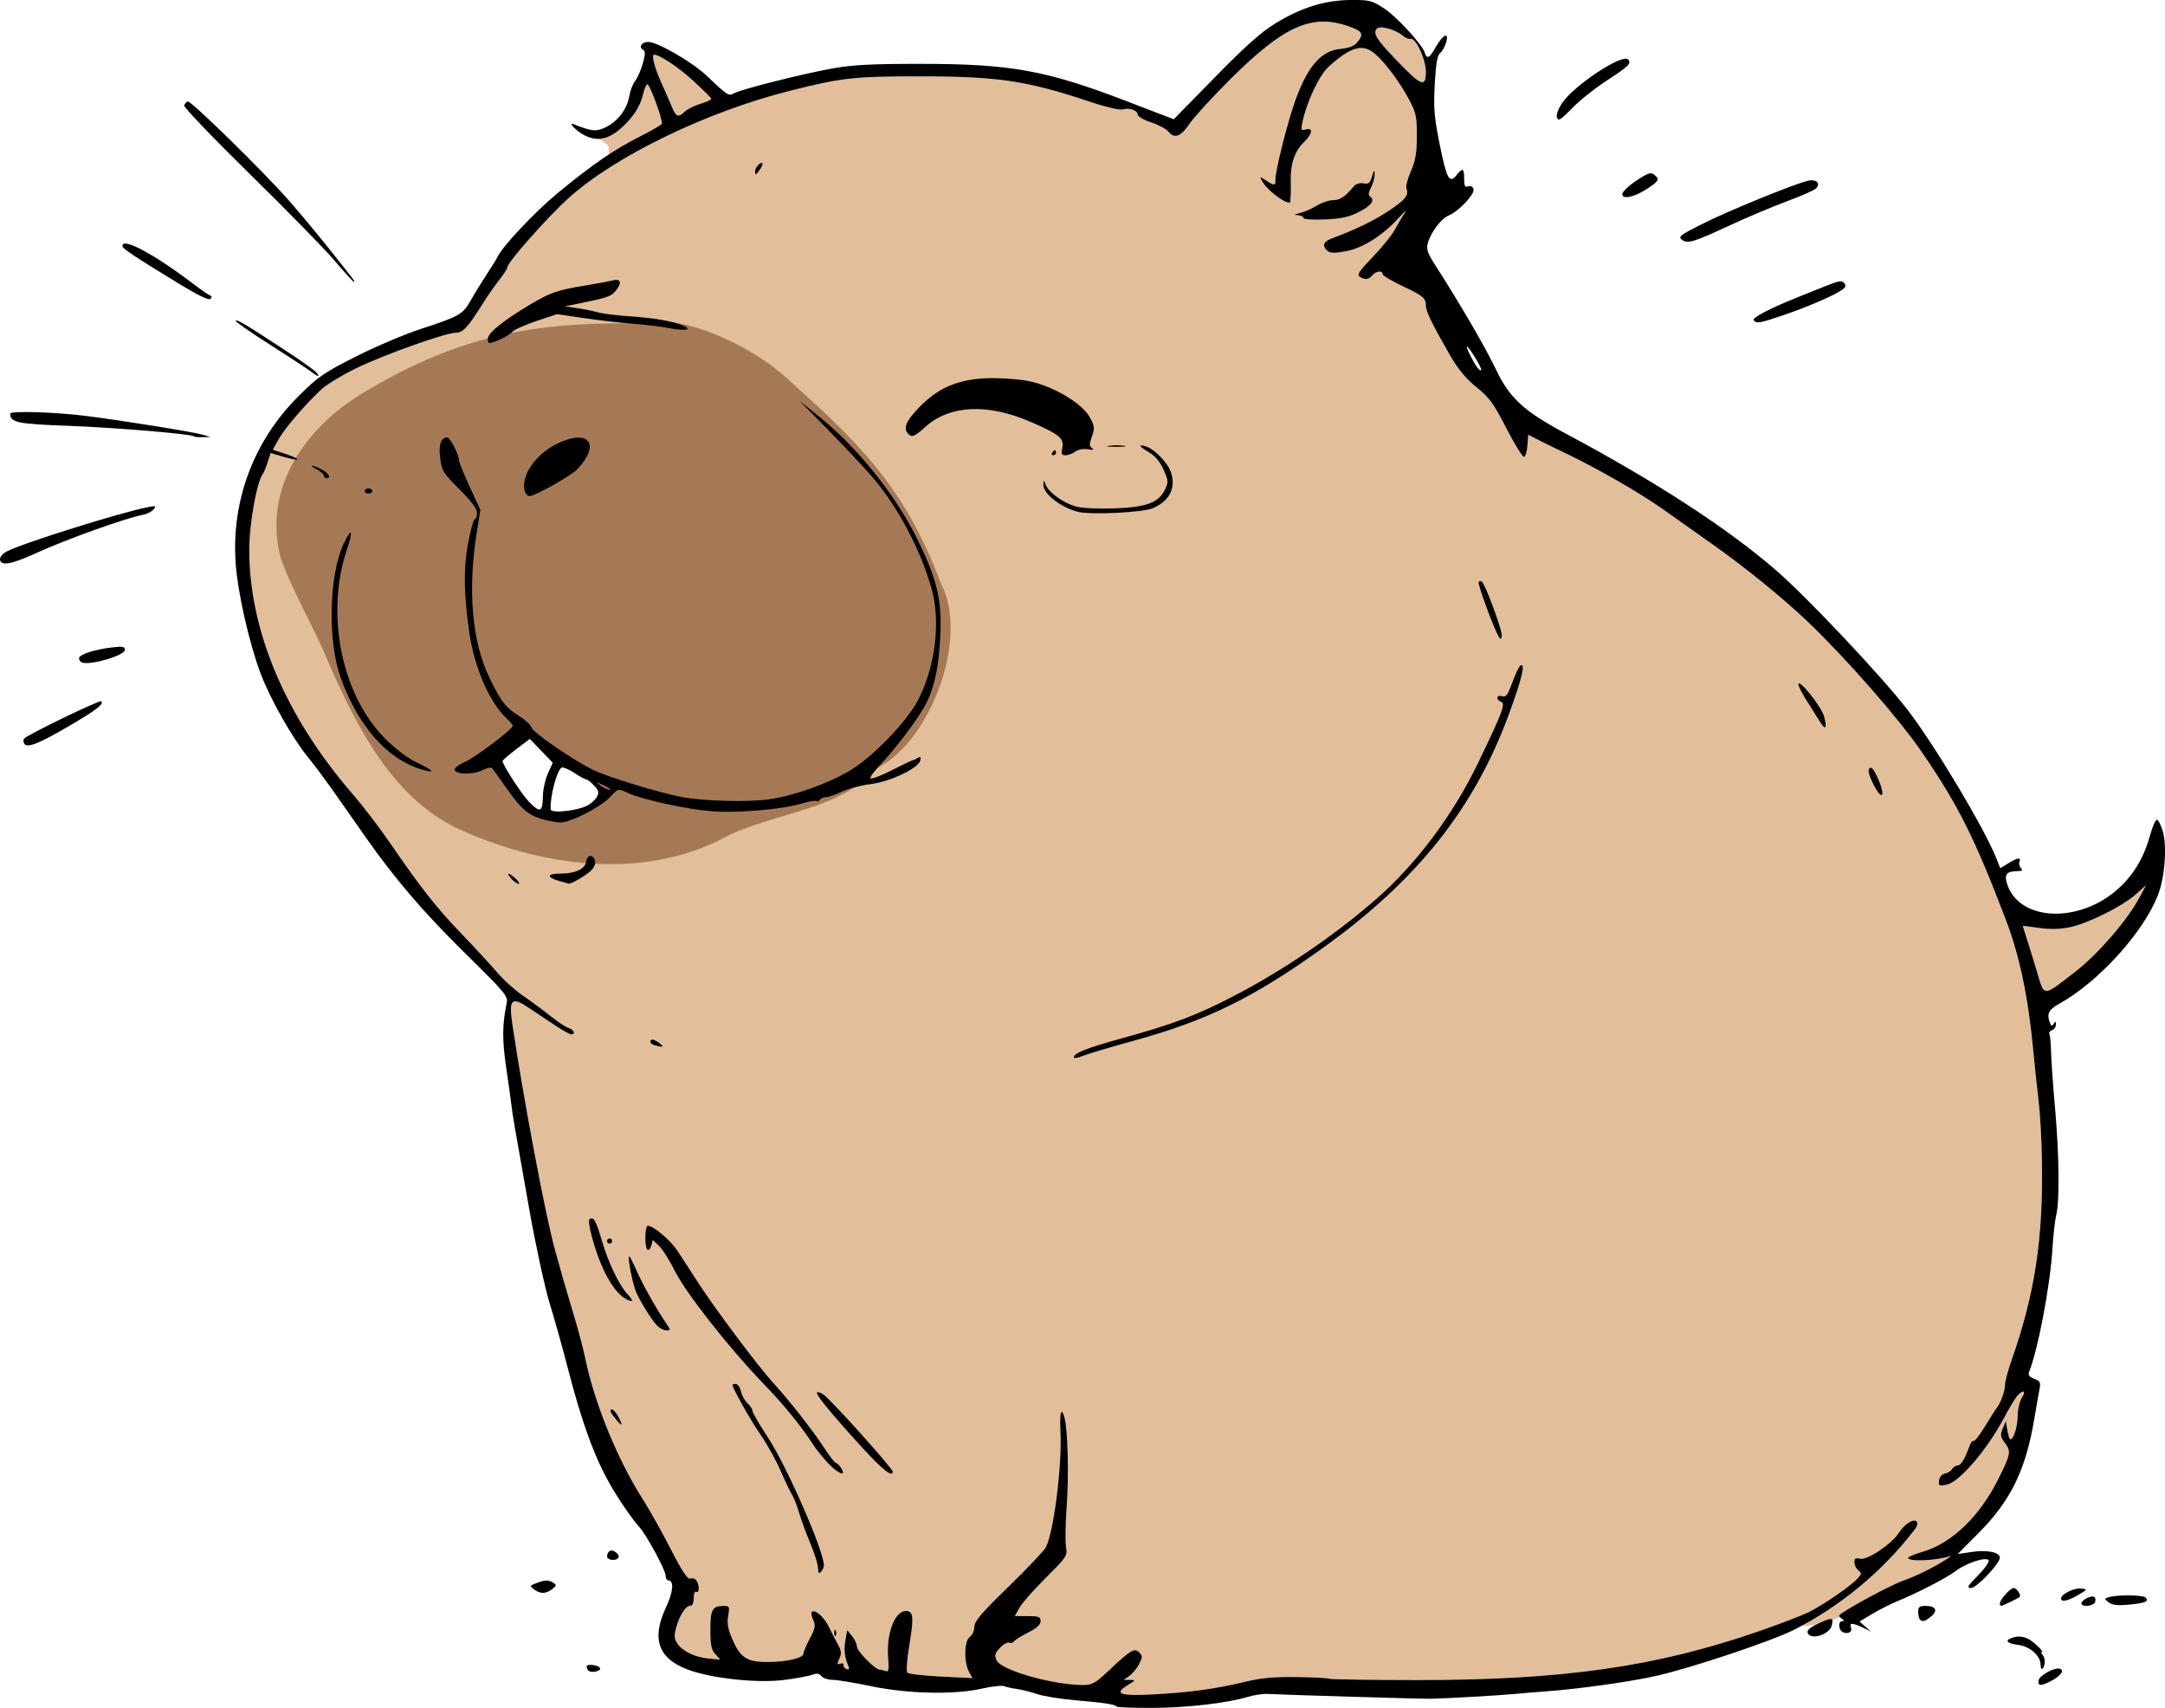 <?xml version="1.0" encoding="UTF-8" standalone="no"?>
<!-- Created with Inkscape (http://www.inkscape.org/) -->

<svg
   width="224.561mm"
   height="177.121mm"
   viewBox="0 0 224.561 177.121"
   version="1.1"
   id="svg5"
   xml:space="preserve"
   inkscape:version="1.2.2 (b0a84865, 2022-12-01)"
   sodipodi:docname="capybara2c4E6g8.svg"
   xmlns:inkscape="http://www.inkscape.org/namespaces/inkscape"
   xmlns:sodipodi="http://sodipodi.sourceforge.net/DTD/sodipodi-0.dtd"
   xmlns="http://www.w3.org/2000/svg"
   xmlns:svg="http://www.w3.org/2000/svg"
   xmlns:rdf="http://www.w3.org/1999/02/22-rdf-syntax-ns#"
   xmlns:cc="http://creativecommons.org/ns#"
   xmlns:dc="http://purl.org/dc/elements/1.1/"><title
     id="title76551">capybara</title><sodipodi:namedview
     id="namedview7"
     pagecolor="#ffffff"
     bordercolor="#000000"
     borderopacity="0.25"
     inkscape:showpageshadow="2"
     inkscape:pageopacity="0.0"
     inkscape:pagecheckerboard="0"
     inkscape:deskcolor="#d1d1d1"
     inkscape:document-units="mm"
     showgrid="false"
     inkscape:zoom="0.47664011"
     inkscape:cx="191.96874"
     inkscape:cy="379.74144"
     inkscape:window-width="1728"
     inkscape:window-height="1006"
     inkscape:window-x="0"
     inkscape:window-y="38"
     inkscape:window-maximized="1"
     inkscape:current-layer="layer1" /><defs
     id="defs2"><filter
       inkscape:collect="always"
       style="color-interpolation-filters:sRGB"
       id="filter3534"
       x="-0.077"
       y="-0.096"
       width="1.155"
       height="1.192"><feGaussianBlur
         inkscape:collect="always"
         stdDeviation="2.252"
         id="feGaussianBlur3536" /></filter></defs><g
     inkscape:label="Layer 1"
     inkscape:groupmode="layer"
     id="layer1"
     transform="translate(-29.094,-31.429)"><path
       id="path2828"
       style="fill:#e2be9b;fill-opacity:1;stroke-width:0.265"
       d="m 166.188,33.678 c -2.665,0.078 -5.339,1.844 -9.451,5.939 -1.899,1.892 -3.809,3.974 -4.243,4.628 -0.895,1.349 -1.594,1.62 -2.204,0.855 -0.23,-0.289 -1.044,-0.728 -1.808,-0.975 -0.769,-0.249 -1.389,-0.609 -1.389,-0.807 0,-0.446 -0.889,-0.747 -1.567,-0.532 -0.283,0.09 -1.725,-0.245 -3.253,-0.757 -6.673,-2.232 -9.628,-2.677 -17.802,-2.677 -6.808,0 -8.069,0.141 -13.494,1.509 -8.633,2.177 -18.162,6.805 -22.941,11.142 -2.178,1.977 -6.295,6.623 -6.295,7.104 0,0.152 -0.387,0.762 -0.86,1.356 -0.473,0.594 -1.277,1.748 -1.786,2.566 -1.452,2.331 -1.995,2.913 -2.718,2.913 -1.065,0 -7.516,2.3 -10.379,3.701 -1.455,0.712 -3.065,1.689 -3.577,2.17 -1.713,1.612 -3.825,4.077 -4.431,5.171 l -0.599,1.083 1.344,0.446 c 1.724,0.572 1.526,0.821 -0.237,0.297 l -1.334,-0.396 -0.314,0.974 c -0.172,0.536 -0.404,1.093 -0.514,1.238 -0.609,0.803 -1.389,5.191 -1.386,7.805 0.007,8.423 3.768,17.306 10.732,25.352 1.048,1.21 2.738,3.416 3.757,4.9 3.308,4.822 4.92,6.875 7.511,9.567 1.401,1.455 3.081,3.275 3.735,4.043 0.654,0.769 1.842,1.84 2.64,2.381 0.798,0.541 2.069,1.479 2.825,2.085 0.756,0.605 1.621,1.179 1.923,1.274 0.565,0.179 0.763,0.668 0.271,0.668 -0.153,0 -0.946,-0.446 -1.763,-0.992 -0.817,-0.546 -1.972,-1.317 -2.567,-1.715 -1.882,-1.258 -2.164,-0.982 -1.761,1.721 1.175,7.874 3.45,19.903 4.414,23.343 0.367,1.31 0.784,2.798 0.927,3.307 0.142,0.509 0.613,2.093 1.046,3.519 0.433,1.426 0.966,3.45 1.183,4.498 0.972,4.676 3.371,10.51 6.025,14.651 0.637,0.993 1.903,3.256 2.814,5.028 1.228,2.389 1.758,3.183 2.052,3.071 0.218,-0.084 0.501,0.014 0.63,0.217 0.32,0.506 0.303,1.365 -0.023,1.163 -0.154,-0.095 -0.265,0.174 -0.265,0.646 0,0.513 -0.134,0.809 -0.366,0.809 -0.477,0 -1.096,0.961 -1.454,2.256 -0.228,0.825 -0.206,1.15 0.109,1.631 0.537,0.819 1.828,1.444 3.262,1.578 l 1.195,0.112 -0.513,-0.567 c -0.411,-0.454 -0.513,-0.958 -0.513,-2.533 0,-2.104 0.206,-2.464 1.412,-2.472 0.573,-0.004 0.605,0.072 0.444,1.028 -0.13,0.769 -0.025,1.378 0.411,2.391 0.84,1.952 1.52,2.399 3.656,2.397 2.008,-0.002 3.735,-0.405 3.735,-0.873 0,-0.176 0.298,-0.879 0.661,-1.563 0.562,-1.056 0.615,-1.344 0.353,-1.917 -0.731,-1.605 0.828,-0.915 1.628,0.72 0.302,0.617 0.736,1.462 0.966,1.878 0.333,0.604 0.356,0.892 0.115,1.421 -0.255,0.561 -0.24,0.64 0.1,0.509 0.221,-0.085 0.374,-0.025 0.34,0.133 -0.035,0.158 0.104,0.349 0.31,0.424 0.277,0.101 0.32,0.007 0.165,-0.364 -0.388,-0.929 -0.466,-1.679 -0.279,-2.677 l 0.187,-0.995 0.505,0.624 c 0.278,0.343 0.505,0.834 0.505,1.092 0,0.467 1.898,2.383 2.36,2.383 0.133,0 0.411,0.065 0.618,0.144 0.304,0.117 0.352,-0.133 0.254,-1.319 -0.212,-2.551 0.675,-4.91 1.845,-4.91 0.778,0 0.843,0.621 0.365,3.489 -0.267,1.601 -0.349,2.767 -0.205,2.911 0.132,0.132 1.701,0.312 3.486,0.4 l 3.246,0.16 -0.345,-0.636 c -0.552,-1.019 -0.513,-3.213 0.065,-3.627 0.265,-0.19 0.482,-0.666 0.482,-1.058 -7.9e-4,-0.567 0.721,-1.415 3.536,-4.152 1.945,-1.892 3.694,-3.737 3.886,-4.101 0.813,-1.542 1.694,-8.533 1.508,-11.972 -0.107,-1.985 0.099,-2.676 0.433,-1.455 0.338,1.233 0.456,6.005 0.226,9.148 -0.131,1.793 -0.165,3.698 -0.074,4.233 0.158,0.941 0.091,1.045 -2.097,3.222 -1.243,1.237 -2.475,2.636 -2.737,3.109 l -0.476,0.86 h 1.338 c 1.158,0 1.338,0.07 1.338,0.525 0,0.363 -0.402,0.729 -1.304,1.186 -0.717,0.363 -1.376,0.777 -1.463,0.919 -0.088,0.142 -0.31,0.2 -0.495,0.13 -0.184,-0.071 -0.617,0.171 -0.961,0.538 -0.523,0.557 -0.58,0.769 -0.344,1.287 0.468,1.026 5.811,2.552 8.957,2.557 0.95,0.002 1.272,-0.177 2.646,-1.469 2.323,-2.186 2.693,-2.408 3.191,-1.91 0.363,0.363 0.362,0.488 -0.015,1.215 -0.231,0.446 -0.684,0.997 -1.009,1.224 l -0.59,0.413 0.654,0.001 c 0.624,0.001 0.613,0.026 -0.219,0.533 -1.487,0.906 -0.848,1.148 2.566,0.972 3.743,-0.193 6.582,-0.579 9.552,-1.3 1.709,-0.415 3.004,-0.535 5.392,-0.502 1.729,0.024 3.238,0.102 3.353,0.173 0.116,0.071 4.178,0.134 9.028,0.139 15.192,0.015 24.853,-1.359 35.54,-5.054 2.183,-0.755 4.564,-1.673 5.292,-2.039 1.5,-0.756 4.287,-2.688 4.977,-3.45 0.41,-0.453 0.417,-0.544 0.057,-0.843 -0.222,-0.184 -0.404,-0.561 -0.404,-0.837 0,-0.387 0.137,-0.469 0.595,-0.358 0.745,0.18 3.268,-1.513 4.035,-2.708 0.598,-0.931 1.605,-1.53 1.865,-1.108 0.09,0.146 0.01,0.469 -0.179,0.717 -3.122,4.102 -7.277,7.621 -11.828,10.064 1.411,0.058 2.729,-0.371 4.009,-0.902 -0.076,-0.084 -0.12,-0.161 -0.078,-0.201 0.616,-0.585 5.464,-3.192 6.724,-3.616 0.882,-0.297 2.436,-1.023 3.455,-1.615 1.019,-0.592 1.614,-0.994 1.323,-0.896 -1.434,0.487 -4.367,0.607 -4.366,0.178 1.8e-4,-0.099 0.699,-0.385 1.552,-0.636 2.99,-0.879 5.896,-3.683 7.815,-7.543 1.285,-2.586 1.333,-2.846 0.69,-3.716 -0.487,-0.658 -0.516,-0.851 -0.232,-1.531 l 0.324,-0.778 0.098,0.661 c 0.054,0.364 0.161,0.84 0.237,1.058 0.25,0.717 0.874,-0.83 0.884,-2.192 0.005,-0.705 0.199,-1.555 0.437,-1.918 0.488,-0.744 0.123,-0.888 -0.48,-0.189 -0.22,0.255 -0.83,1.271 -1.357,2.259 -1.779,3.341 -4.646,6.684 -5.955,6.944 -0.812,0.161 -0.875,0.126 -0.794,-0.443 0.052,-0.368 0.303,-0.658 0.618,-0.717 0.291,-0.054 0.624,-0.264 0.741,-0.466 0.116,-0.202 0.364,-0.367 0.551,-0.367 0.35,0 0.741,-0.626 1.224,-1.955 0.153,-0.42 0.353,-0.689 0.445,-0.597 0.092,0.092 0.618,-0.576 1.168,-1.485 0.551,-0.908 1.098,-1.771 1.216,-1.916 0.418,-0.515 0.873,-1.753 0.873,-2.378 0,-0.348 0.285,-1.444 0.634,-2.434 2.487,-7.065 3.352,-12.778 3.197,-21.117 -0.038,-2.037 -0.193,-4.716 -0.345,-5.953 -0.152,-1.237 -0.411,-3.678 -0.576,-5.424 -0.5,-5.301 -1.409,-9.622 -2.782,-13.229 -3.273,-8.598 -4.972,-11.988 -8.81,-17.579 -2.328,-3.39 -7.806,-9.646 -11.718,-13.381 -2.704,-2.581 -6.614,-5.753 -10.159,-8.242 -1.455,-1.022 -3.629,-2.561 -4.831,-3.42 -2.394,-1.713 -6.871,-4.284 -10.382,-5.962 -1.237,-0.591 -2.569,-1.245 -2.961,-1.453 l -0.712,-0.377 -0.082,1.109 c -0.045,0.61 -0.202,1.149 -0.348,1.197 -0.146,0.048 -0.97,-1.279 -1.829,-2.95 -1.344,-2.612 -1.779,-3.21 -3.105,-4.274 -1.081,-0.867 -1.891,-1.838 -2.707,-3.247 -1.833,-3.164 -2.543,-4.61 -2.547,-5.184 -0.006,-0.828 -0.252,-1.036 -2.443,-2.069 -1.128,-0.532 -2.051,-1.088 -2.051,-1.236 0,-0.406 -0.684,-0.323 -1.058,0.128 -0.377,0.454 -0.758,0.495 -1.315,0.143 -0.311,-0.197 -0.044,-0.603 1.35,-2.046 0.956,-0.99 1.994,-2.277 2.307,-2.859 0.313,-0.582 0.771,-1.356 1.019,-1.72 0.247,-0.364 -0.035,-0.126 -0.627,0.529 -1.65,1.823 -3.726,3.132 -5.484,3.457 -1.139,0.211 -1.615,0.202 -1.899,-0.033 -0.583,-0.484 -0.45,-0.963 0.35,-1.265 2.605,-0.98 4.39,-1.84 5.925,-2.854 1.804,-1.191 2.177,-1.651 1.907,-2.353 -0.085,-0.221 0.121,-1.025 0.457,-1.786 0.477,-1.08 0.614,-1.877 0.624,-3.633 0.011,-1.976 -0.08,-2.424 -0.746,-3.693 -0.982,-1.87 -2.538,-3.968 -3.616,-4.875 -1.266,-1.065 -2.483,-0.725 -4.761,1.333 -1.002,0.905 -2.289,3.626 -2.755,5.825 -0.16,0.755 -0.123,0.825 0.368,0.697 0.813,-0.213 0.686,0.479 -0.253,1.378 -0.915,0.877 -1.373,2.293 -1.313,4.06 0.023,0.675 0.017,1.346 -0.013,1.492 -0.03,0.146 -0.041,0.354 -0.024,0.463 0.123,0.779 -2.346,-0.933 -2.942,-2.041 -0.271,-0.504 -0.259,-0.506 0.412,-0.066 0.892,0.584 0.974,0.573 0.975,-0.142 5.3e-4,-0.906 1.247,-5.854 2.029,-8.058 1.28,-3.605 2.7,-5.249 4.7,-5.439 0.942,-0.09 1.442,-0.293 1.795,-0.729 0.677,-0.836 0.506,-1.116 -1.001,-1.637 -0.94,-0.325 -1.827,-0.487 -2.716,-0.46 z m 6.198,0.597 c -0.212,-0.004 -0.379,0.034 -0.467,0.121 -0.455,0.455 -0.068,1.091 1.942,3.193 2.652,2.774 3.129,2.968 3.129,1.276 0,-1.28 -1.049,-3.53 -1.588,-3.404 -0.181,0.042 -0.524,-0.092 -0.76,-0.298 -0.57,-0.498 -1.619,-0.877 -2.256,-0.888 z m -75.454,2.829 c -0.29,0 0.083,1.415 0.775,2.937 0.357,0.786 0.834,1.875 1.059,2.421 0.463,1.12 0.651,1.191 1.38,0.521 0.282,-0.259 1.026,-0.623 1.654,-0.809 0.628,-0.186 1.104,-0.425 1.058,-0.53 -0.046,-0.106 -0.874,-0.923 -1.841,-1.817 -1.512,-1.398 -3.5,-2.722 -4.085,-2.722 z m -0.68,3.07 c -0.004,-2.5e-4 -0.008,1.41e-4 -0.012,10e-4 -0.118,0.025 -0.314,0.489 -0.468,1.131 -0.212,0.884 -0.679,1.742 -1.385,2.544 -1.209,1.373 -2.273,2.001 -3.35,1.966 0.078,0.045 0.159,0.083 0.245,0.103 0.227,0.078 0.434,0.213 0.599,0.386 0.153,0.087 0.271,0.182 0.31,0.284 0.033,0.085 0.03,0.175 0.012,0.264 0.04,0.133 0.057,0.274 0.048,0.418 -0.002,0.064 -0.008,0.128 -0.019,0.19 1.099,-0.721 2.148,-1.328 3.247,-1.881 1.153,-0.58 2.167,-1.169 2.254,-1.309 0.151,-0.245 -1.049,-3.626 -1.448,-4.08 -0.01,-0.011 -0.021,-0.017 -0.033,-0.018 z m 155.447,83.052 -1.067,0.956 c -1.387,1.243 -4.951,3.019 -6.851,3.413 -1.029,0.214 -2.025,0.235 -3.187,0.068 -0.93,-0.134 -1.69,-0.225 -1.69,-0.204 0,0.021 0.173,0.566 0.384,1.21 0.211,0.644 0.694,2.213 1.074,3.487 0.811,2.716 0.554,2.716 4.04,0.007 2.311,-1.796 5.307,-5.256 6.565,-7.582 z" /><path
       style="mix-blend-mode:normal;fill:#a67956;fill-opacity:1;fill-rule:evenodd;stroke-width:1;stroke-linecap:square;filter:url(#filter3534);stop-color:#000000"
       d="m 94.156,64.963 c -10.102,-0.061 -17.619,1.476 -26.676,6.783 -6.616,3.706 -11.195,10.197 -9.27,17.564 1.399,3.853 3.588,7.378 5.107,11.194 3.022,6.754 6.8,14.176 14.009,17.194 8.533,3.706 18.928,5.029 27.366,0.352 5.126,-2.416 11.486,-2.623 15.519,-7.031 5.533,-2.944 9.406,-13.558 6.483,-19.064 -3.457,-9.211 -7.742,-13.996 -15.433,-20.777 -3.885,-3.872 -11.941,-7.681 -17.106,-6.215 z"
       id="path2978"
       sodipodi:nodetypes="cccccccccc" /><path
       id="path2504"
       style="fill:#ffffff;fill-opacity:1;stroke-width:0.265"
       d="m 84.047,108.051 -1.418,1.071 c -0.78,0.589 -1.418,1.146 -1.417,1.238 0.002,0.381 1.96,3.406 2.721,4.201 1.152,1.206 1.459,1.111 1.471,-0.451 0.006,-0.721 0.24,-1.822 0.52,-2.447 l 0.511,-1.136 -1.194,-1.237 z m 3.382,2.964 c -0.042,-0.001 -0.075,0.004 -0.098,0.018 -0.501,0.309 -1.226,3.112 -1.123,4.34 0.037,0.439 2.702,0.168 3.792,-0.386 0.396,-0.201 0.853,-0.615 1.015,-0.918 0.244,-0.455 0.191,-0.662 -0.303,-1.188 -0.329,-0.35 -0.699,-0.637 -0.822,-0.637 -0.123,0 -0.691,-0.309 -1.261,-0.686 -0.428,-0.283 -0.863,-0.487 -1.114,-0.534 v 5.2e-4 c -0.031,-0.006 -0.06,-0.01 -0.085,-0.01 z" /><path
       style="fill:#000000;stroke-width:0.265"
       d="m 144.923,208.413 c -0.236,-0.236 -1.277,-0.395 -4.233,-0.647 -1.557,-0.132 -3.374,-0.425 -4.038,-0.651 -0.664,-0.225 -1.593,-0.46 -2.064,-0.521 -0.471,-0.061 -1.06,-0.192 -1.308,-0.291 -0.248,-0.099 -1.284,0.01 -2.301,0.242 -2.895,0.658 -7.682,0.558 -11.529,-0.243 -1.743,-0.363 -3.544,-0.659 -4.003,-0.659 -0.458,0 -0.976,-0.172 -1.151,-0.383 -0.233,-0.281 -0.488,-0.318 -0.96,-0.138 -0.353,0.134 -1.684,0.376 -2.956,0.537 -2.76,0.349 -7.494,-0.165 -9.936,-1.078 -3.079,-1.152 -3.8,-3.189 -2.278,-6.44 0.771,-1.648 0.865,-2.817 0.226,-2.817 -0.136,0 -0.248,-0.208 -0.25,-0.463 -0.005,-0.595 -1.972,-4.229 -2.757,-5.093 -0.712,-0.784 -2.153,-2.884 -2.995,-4.366 -1.671,-2.939 -2.965,-6.499 -4.423,-12.171 -0.524,-2.037 -1.358,-5.014 -1.853,-6.615 -0.495,-1.601 -1.441,-5.947 -2.101,-9.657 -1.645,-9.245 -1.736,-9.78 -1.874,-10.941 -0.067,-0.561 -0.316,-2.346 -0.554,-3.967 -0.406,-2.766 -0.394,-4.392 0.045,-6.474 0.181,-0.858 0.083,-0.978 -4.429,-5.424 -4.208,-4.147 -7.179,-7.622 -10.21,-11.94 -0.619,-0.882 -1.958,-2.794 -2.977,-4.249 -1.019,-1.455 -2.337,-3.232 -2.929,-3.949 -1.618,-1.96 -3.955,-6.075 -4.955,-8.728 -1.205,-3.196 -2.395,-8.478 -2.598,-11.532 -0.429,-6.461 1.895,-12.617 6.497,-17.211 2.045,-2.041 2.628,-2.445 5.97,-4.135 2.037,-1.03 5.073,-2.32 6.747,-2.867 4.028,-1.317 4.357,-1.505 5.185,-2.974 0.389,-0.69 1.138,-1.91 1.664,-2.711 0.526,-0.8 1.016,-1.591 1.088,-1.757 0.462,-1.053 3.868,-4.674 6.244,-6.639 3.539,-2.926 5.892,-4.544 8.553,-5.882 1.153,-0.58 2.167,-1.169 2.254,-1.309 0.151,-0.245 -1.049,-3.626 -1.449,-4.08 -0.107,-0.121 -0.338,0.381 -0.514,1.114 -0.212,0.884 -0.679,1.742 -1.385,2.544 -1.698,1.929 -3.111,2.415 -4.674,1.606 -0.844,-0.436 -1.78,-1.41 -1.092,-1.136 1.853,0.738 2.306,0.782 3.284,0.318 1.245,-0.591 2.252,-1.906 2.458,-3.21 0.088,-0.559 0.363,-1.279 0.611,-1.6 0.248,-0.321 0.606,-1.135 0.795,-1.811 0.28,-0.999 0.281,-1.267 0.004,-1.438 -0.462,-0.286 -0.101,-0.798 0.563,-0.798 0.963,0 4.552,2.075 6.057,3.502 2.224,2.109 2.259,2.131 2.862,1.808 0.782,-0.418 7.182,-2.027 10.221,-2.569 2.069,-0.369 4.06,-0.471 9.128,-0.468 9.382,0.006 12.987,0.661 21.388,3.884 l 4.852,1.862 4.277,-4.367 c 3.146,-3.213 4.801,-4.687 6.261,-5.577 2.704,-1.648 5.146,-2.407 7.805,-2.426 1.957,-0.014 2.216,0.051 3.44,0.851 1.337,0.875 3.971,3.733 4.25,4.611 0.226,0.713 0.486,0.586 1.127,-0.554 0.756,-1.345 1.421,-1.655 1.092,-0.51 -0.127,0.443 -0.409,0.942 -0.626,1.107 -0.288,0.219 -0.438,1.089 -0.555,3.211 -0.137,2.476 -0.062,3.399 0.498,6.186 0.738,3.67 1.01,4.179 1.75,3.273 0.665,-0.813 0.799,-0.753 0.799,0.359 0,0.75 0.087,0.921 0.407,0.798 0.236,-0.091 0.473,0.017 0.565,0.255 0.192,0.499 -1.506,2.319 -2.577,2.763 -0.801,0.332 -1.909,1.823 -2.186,2.944 -0.132,0.534 0.033,1.023 0.685,2.034 2.61,4.048 5.333,8.724 6.447,11.071 1.362,2.87 2.893,4.272 7.135,6.535 9.454,5.043 16.903,9.886 21.937,14.266 3.228,2.808 10.814,10.852 13.522,14.339 2.748,3.539 7.986,12.273 9.231,15.395 l 0.442,1.107 0.838,-0.511 c 0.99,-0.604 1.344,-0.649 1.152,-0.148 -0.077,0.201 -0.006,0.498 0.157,0.661 0.219,0.219 0.128,0.298 -0.351,0.301 -1.148,0.007 -1.41,0.344 -1.071,1.373 1.275,3.864 7.531,4.089 11.551,0.415 1.605,-1.467 2.62,-3.189 3.286,-5.576 0.236,-0.845 0.542,-1.538 0.68,-1.541 0.138,-0.003 0.409,0.51 0.601,1.139 0.469,1.535 0.248,4.719 -0.457,6.587 -1.469,3.894 -6.157,9.077 -10.277,11.361 -1.101,0.61 -1.313,1.05 -0.955,1.982 0.135,0.352 0.214,0.369 0.393,0.088 0.174,-0.275 0.225,-0.257 0.228,0.082 0.003,0.239 -0.182,0.506 -0.41,0.593 -0.227,0.087 -0.35,0.261 -0.273,0.387 0.078,0.126 0.156,0.93 0.174,1.788 0.018,0.858 0.207,3.524 0.419,5.925 0.432,4.883 0.483,9.633 0.119,11.08 -0.133,0.527 -0.309,2.089 -0.392,3.472 -0.226,3.782 -1.487,10.448 -2.414,12.762 -0.137,0.342 -0.003,0.528 0.525,0.729 0.594,0.226 0.685,0.388 0.563,0.996 -0.081,0.399 -0.331,1.826 -0.557,3.17 -0.894,5.313 -2.443,8.485 -5.788,11.846 l -2.148,2.159 1.516,-0.217 c 1.576,-0.225 2.85,0.043 2.85,0.599 0,0.607 -2.41,3.144 -2.987,3.144 -0.48,0 -0.373,-0.195 0.713,-1.298 0.703,-0.714 1.202,-1.421 1.108,-1.573 -0.242,-0.392 -2.27,0.261 -3.371,1.085 -0.993,0.743 -3.841,2.222 -6.046,3.138 -0.8,0.333 -2.021,0.949 -2.713,1.369 l -1.257,0.764 0.596,0.519 0.596,0.519 -0.847,-0.41 c -1.05,-0.508 -1.428,-0.52 -1.244,-0.04 0.178,0.464 -0.241,0.742 -0.796,0.528 -0.496,-0.19 -0.571,-1.161 -0.09,-1.167 0.224,-0.003 0.205,-0.084 -0.059,-0.25 -0.214,-0.135 -0.333,-0.299 -0.265,-0.364 0.616,-0.585 5.464,-3.191 6.724,-3.615 0.882,-0.297 2.437,-1.023 3.455,-1.615 1.019,-0.592 1.614,-0.995 1.323,-0.896 -1.434,0.487 -4.366,0.607 -4.365,0.178 1.8e-4,-0.099 0.699,-0.385 1.552,-0.636 2.99,-0.879 5.896,-3.684 7.814,-7.543 1.285,-2.586 1.333,-2.845 0.69,-3.716 -0.487,-0.658 -0.516,-0.851 -0.232,-1.531 l 0.324,-0.778 0.098,0.661 c 0.054,0.364 0.16,0.84 0.236,1.058 0.25,0.717 0.874,-0.83 0.885,-2.192 0.005,-0.705 0.199,-1.555 0.437,-1.918 0.488,-0.744 0.123,-0.888 -0.481,-0.189 -0.22,0.255 -0.83,1.271 -1.356,2.259 -1.779,3.341 -4.646,6.684 -5.955,6.944 -0.812,0.161 -0.875,0.126 -0.794,-0.443 0.052,-0.368 0.302,-0.658 0.617,-0.717 0.291,-0.054 0.624,-0.264 0.741,-0.466 0.116,-0.202 0.364,-0.367 0.551,-0.367 0.35,0 0.742,-0.626 1.224,-1.955 0.153,-0.42 0.353,-0.689 0.445,-0.597 0.092,0.092 0.618,-0.576 1.169,-1.485 0.551,-0.908 1.098,-1.771 1.216,-1.916 0.418,-0.515 0.873,-1.753 0.873,-2.378 0,-0.348 0.285,-1.444 0.634,-2.435 2.487,-7.065 3.352,-12.778 3.197,-21.116 -0.038,-2.037 -0.193,-4.716 -0.345,-5.953 -0.152,-1.237 -0.411,-3.678 -0.576,-5.424 -0.5,-5.301 -1.409,-9.622 -2.782,-13.229 -3.273,-8.599 -4.972,-11.988 -8.81,-17.579 -2.328,-3.39 -7.806,-9.646 -11.718,-13.381 -2.704,-2.581 -6.614,-5.753 -10.159,-8.242 -1.455,-1.022 -3.629,-2.561 -4.831,-3.42 -2.394,-1.713 -6.871,-4.284 -10.383,-5.962 -1.237,-0.591 -2.569,-1.245 -2.961,-1.453 l -0.712,-0.377 -0.082,1.11 c -0.045,0.61 -0.202,1.149 -0.348,1.197 -0.146,0.048 -0.97,-1.279 -1.83,-2.95 -1.344,-2.612 -1.779,-3.21 -3.105,-4.274 -1.081,-0.867 -1.891,-1.838 -2.707,-3.247 -1.833,-3.164 -2.543,-4.61 -2.547,-5.183 -0.006,-0.828 -0.252,-1.036 -2.443,-2.069 -1.128,-0.532 -2.051,-1.088 -2.051,-1.236 0,-0.406 -0.684,-0.323 -1.058,0.128 -0.377,0.454 -0.758,0.495 -1.315,0.143 -0.311,-0.197 -0.043,-0.603 1.35,-2.046 0.956,-0.99 1.994,-2.277 2.307,-2.859 0.313,-0.582 0.771,-1.356 1.019,-1.72 0.247,-0.364 -0.035,-0.126 -0.628,0.529 -1.65,1.823 -3.726,3.132 -5.484,3.457 -1.139,0.211 -1.615,0.202 -1.898,-0.033 -0.583,-0.484 -0.451,-0.964 0.349,-1.265 2.605,-0.98 4.39,-1.84 5.926,-2.854 1.804,-1.191 2.176,-1.651 1.907,-2.353 -0.085,-0.221 0.121,-1.025 0.457,-1.786 0.477,-1.08 0.614,-1.877 0.624,-3.633 0.011,-1.976 -0.08,-2.424 -0.746,-3.693 -0.982,-1.87 -2.538,-3.968 -3.616,-4.875 -1.266,-1.065 -2.483,-0.725 -4.761,1.333 -1.002,0.905 -2.289,3.626 -2.755,5.826 -0.16,0.755 -0.123,0.825 0.368,0.697 0.813,-0.213 0.686,0.479 -0.252,1.378 -0.915,0.877 -1.373,2.293 -1.313,4.06 0.023,0.675 0.017,1.347 -0.013,1.492 -0.03,0.146 -0.041,0.354 -0.024,0.463 0.123,0.779 -2.346,-0.933 -2.943,-2.041 -0.271,-0.504 -0.259,-0.506 0.412,-0.066 0.892,0.585 0.975,0.572 0.975,-0.142 5.3e-4,-0.906 1.247,-5.854 2.029,-8.058 1.28,-3.605 2.7,-5.249 4.7,-5.439 0.942,-0.09 1.442,-0.292 1.795,-0.729 0.677,-0.836 0.506,-1.116 -1.001,-1.637 -3.759,-1.3 -6.685,0.018 -12.167,5.479 -1.899,1.892 -3.808,3.974 -4.242,4.628 -0.895,1.349 -1.594,1.62 -2.204,0.855 -0.23,-0.289 -1.044,-0.728 -1.808,-0.975 -0.769,-0.249 -1.389,-0.609 -1.389,-0.807 0,-0.446 -0.889,-0.747 -1.567,-0.532 -0.283,0.09 -1.725,-0.245 -3.253,-0.756 -6.673,-2.232 -9.628,-2.677 -17.802,-2.677 -6.809,0 -8.069,0.141 -13.494,1.509 -8.633,2.177 -18.162,6.805 -22.941,11.142 -2.178,1.977 -6.295,6.623 -6.295,7.104 0,0.152 -0.387,0.762 -0.86,1.356 -0.473,0.594 -1.277,1.748 -1.786,2.566 -1.452,2.331 -1.995,2.913 -2.717,2.913 -1.065,0 -7.517,2.3 -10.379,3.701 -1.455,0.712 -3.065,1.688 -3.577,2.17 -1.713,1.612 -3.825,4.077 -4.431,5.171 l -0.6,1.083 1.344,0.446 c 1.724,0.573 1.526,0.82 -0.237,0.297 L 57.163,78.416 56.85,79.39 c -0.172,0.536 -0.404,1.093 -0.514,1.238 -0.609,0.803 -1.389,5.191 -1.387,7.805 0.007,8.423 3.767,17.306 10.732,25.352 1.048,1.21 2.738,3.416 3.757,4.9 3.308,4.822 4.92,6.875 7.511,9.567 1.401,1.455 3.081,3.275 3.735,4.043 0.654,0.769 1.842,1.84 2.639,2.381 0.798,0.541 2.069,1.479 2.825,2.085 0.756,0.605 1.621,1.179 1.923,1.275 0.565,0.179 0.763,0.667 0.271,0.667 -0.153,0 -0.946,-0.446 -1.763,-0.992 -0.817,-0.546 -1.972,-1.317 -2.567,-1.715 -1.882,-1.258 -2.164,-0.982 -1.761,1.721 1.175,7.874 3.45,19.903 4.414,23.343 0.367,1.31 0.784,2.798 0.926,3.307 0.142,0.509 0.613,2.093 1.046,3.519 0.433,1.426 0.966,3.45 1.183,4.498 0.972,4.676 3.371,10.51 6.025,14.651 0.637,0.993 1.903,3.256 2.814,5.028 1.228,2.389 1.758,3.183 2.052,3.07 0.218,-0.084 0.501,0.014 0.63,0.217 0.32,0.506 0.303,1.365 -0.023,1.163 -0.154,-0.095 -0.265,0.174 -0.265,0.646 0,0.513 -0.134,0.809 -0.366,0.809 -0.477,0 -1.096,0.961 -1.454,2.256 -0.228,0.825 -0.206,1.15 0.109,1.631 0.537,0.819 1.829,1.444 3.262,1.578 l 1.195,0.112 -0.513,-0.567 c -0.411,-0.454 -0.513,-0.959 -0.513,-2.533 0,-2.104 0.206,-2.464 1.412,-2.472 0.573,-0.004 0.606,0.072 0.444,1.028 -0.13,0.769 -0.025,1.378 0.41,2.391 0.84,1.952 1.52,2.398 3.656,2.397 2.008,-0.002 3.735,-0.405 3.735,-0.873 0,-0.176 0.298,-0.879 0.661,-1.563 0.562,-1.056 0.615,-1.344 0.354,-1.917 -0.731,-1.605 0.828,-0.915 1.628,0.72 0.302,0.617 0.736,1.462 0.966,1.879 0.333,0.604 0.356,0.892 0.115,1.421 -0.255,0.561 -0.24,0.639 0.1,0.509 0.221,-0.085 0.374,-0.025 0.339,0.134 -0.035,0.158 0.105,0.349 0.31,0.423 0.277,0.101 0.319,0.007 0.164,-0.364 -0.388,-0.929 -0.466,-1.679 -0.279,-2.677 l 0.187,-0.995 0.505,0.624 c 0.278,0.343 0.505,0.835 0.505,1.093 0,0.467 1.898,2.383 2.36,2.383 0.133,0 0.411,0.065 0.617,0.144 0.304,0.117 0.352,-0.132 0.254,-1.319 -0.212,-2.551 0.675,-4.91 1.845,-4.91 0.778,0 0.843,0.621 0.365,3.489 -0.267,1.601 -0.349,2.768 -0.205,2.912 0.132,0.132 1.701,0.312 3.486,0.4 l 3.246,0.16 -0.345,-0.636 c -0.552,-1.019 -0.513,-3.214 0.064,-3.627 0.265,-0.19 0.482,-0.666 0.482,-1.058 -7.9e-4,-0.567 0.721,-1.415 3.536,-4.152 1.945,-1.892 3.694,-3.737 3.885,-4.101 0.813,-1.542 1.694,-8.533 1.509,-11.972 -0.107,-1.985 0.098,-2.676 0.432,-1.455 0.338,1.233 0.456,6.005 0.226,9.148 -0.131,1.793 -0.164,3.698 -0.074,4.233 0.158,0.941 0.091,1.045 -2.097,3.221 -1.243,1.237 -2.475,2.636 -2.737,3.109 l -0.476,0.86 h 1.338 c 1.158,0 1.338,0.071 1.338,0.525 0,0.363 -0.402,0.729 -1.304,1.186 -0.717,0.363 -1.376,0.777 -1.464,0.919 -0.088,0.142 -0.31,0.2 -0.494,0.13 -0.184,-0.071 -0.617,0.171 -0.961,0.538 -0.523,0.557 -0.58,0.769 -0.344,1.287 0.468,1.026 5.81,2.552 8.956,2.558 0.95,0.002 1.272,-0.177 2.646,-1.469 2.323,-2.186 2.693,-2.407 3.191,-1.91 0.363,0.363 0.362,0.488 -0.014,1.215 -0.231,0.446 -0.684,0.996 -1.009,1.224 l -0.59,0.413 0.654,0.001 c 0.624,0.001 0.613,0.026 -0.219,0.533 -1.487,0.906 -0.849,1.148 2.566,0.972 3.743,-0.193 6.582,-0.58 9.552,-1.3 1.709,-0.415 3.004,-0.535 5.392,-0.502 1.729,0.024 3.238,0.102 3.353,0.173 0.116,0.071 4.178,0.134 9.028,0.139 15.192,0.015 24.853,-1.359 35.54,-5.055 2.183,-0.755 4.564,-1.672 5.292,-2.039 1.5,-0.756 4.288,-2.688 4.977,-3.45 0.41,-0.453 0.416,-0.545 0.056,-0.843 -0.222,-0.184 -0.404,-0.561 -0.404,-0.837 0,-0.387 0.137,-0.469 0.595,-0.358 0.745,0.18 3.268,-1.513 4.035,-2.708 0.598,-0.931 1.605,-1.53 1.865,-1.109 0.09,0.146 0.01,0.469 -0.179,0.718 -3.301,4.337 -7.752,8.039 -12.61,10.488 -2.303,1.161 -10.586,3.931 -14.211,4.753 -2.75,0.624 -8.265,1.394 -11.642,1.627 -0.873,0.06 -2.242,0.174 -3.043,0.253 -1.514,0.149 -7.12,0.471 -8.731,0.502 -0.938,0.018 -15.242,-0.405 -16.918,-0.501 -0.501,-0.029 -1.453,0.114 -2.117,0.316 -2.105,0.641 -6.383,1.128 -9.959,1.133 -1.904,0.003 -3.525,-0.058 -3.602,-0.136 z m 99.477,-76.25 c 2.311,-1.796 5.307,-5.256 6.565,-7.583 l 0.733,-1.355 -1.067,0.956 c -1.387,1.243 -4.951,3.019 -6.851,3.413 -1.029,0.214 -2.025,0.235 -3.187,0.068 -0.93,-0.134 -1.69,-0.226 -1.69,-0.204 0,0.021 0.173,0.566 0.384,1.21 0.211,0.644 0.694,2.214 1.075,3.487 0.811,2.716 0.554,2.716 4.04,0.007 z M 182.04,68.418 c -0.868,-1.383 -1.085,-1.39 -0.386,-0.014 0.521,1.027 0.93,1.56 1.08,1.409 0.061,-0.061 -0.251,-0.689 -0.694,-1.395 z M 100.145,42.983 c 0.282,-0.259 1.026,-0.623 1.654,-0.809 0.628,-0.186 1.104,-0.424 1.058,-0.53 -0.046,-0.106 -0.874,-0.923 -1.841,-1.817 -1.512,-1.398 -3.5,-2.722 -4.085,-2.722 -0.29,0 0.083,1.415 0.775,2.937 0.357,0.786 0.834,1.875 1.059,2.421 0.463,1.12 0.651,1.191 1.38,0.521 z m 76.845,-4.117 c 0,-1.28 -1.05,-3.53 -1.588,-3.404 -0.181,0.042 -0.523,-0.092 -0.76,-0.298 -0.76,-0.663 -2.372,-1.117 -2.723,-0.767 -0.455,0.455 -0.068,1.091 1.942,3.193 2.652,2.774 3.129,2.968 3.129,1.276 z m 63.548,166.844 c 0.102,-0.55 1.701,-1.412 2.237,-1.207 0.483,0.185 0.047,0.751 -0.995,1.29 -0.974,0.504 -1.346,0.479 -1.242,-0.084 z M 90.13,204.685 c -0.103,-0.103 -0.188,-0.295 -0.188,-0.426 0,-0.323 1.324,-0.139 1.397,0.194 0.068,0.312 -0.937,0.504 -1.21,0.232 z m 150.625,-0.57 c 0,-0.957 -1.073,-1.928 -2.316,-2.094 -1.16,-0.156 -1.436,-0.434 -0.706,-0.714 0.864,-0.331 1.63,-0.137 2.492,0.633 0.489,0.437 0.794,0.794 0.677,0.794 -0.117,0 -0.086,0.153 0.07,0.34 0.296,0.357 0.279,1.104 -0.033,1.416 -0.101,0.101 -0.184,-0.067 -0.184,-0.374 z m -125.127,-3.388 c 0.013,-0.308 0.075,-0.371 0.16,-0.16 0.076,0.191 0.067,0.419 -0.021,0.507 -0.088,0.088 -0.15,-0.068 -0.139,-0.347 z m 100.962,0.043 c -0.097,-0.251 0.243,-0.557 1.027,-0.926 1.525,-0.717 1.7,-0.697 1.468,0.169 -0.258,0.966 -2.19,1.552 -2.495,0.757 z m 11.641,-1.388 c -0.097,-0.097 -0.176,-0.454 -0.176,-0.794 0,-0.507 0.139,-0.617 0.778,-0.617 1.045,0 1.299,0.501 0.558,1.101 -0.646,0.523 -0.883,0.586 -1.159,0.31 z m 8.29,-1.64 c 0,-0.405 1.085,-1.623 1.446,-1.623 0.305,0 0.807,0.765 0.611,0.93 -0.177,0.148 -1.78,0.922 -1.911,0.922 -0.08,0 -0.145,-0.103 -0.145,-0.229 z m 8.467,-0.026 c 0,-0.347 1.009,-0.864 1.317,-0.675 0.136,0.084 0.18,0.328 0.099,0.541 -0.164,0.426 -1.415,0.544 -1.415,0.133 z m 2.826,-0.108 c -0.465,-0.371 -0.465,-0.388 0,-0.533 0.873,-0.272 3.542,-0.25 3.823,0.031 0.405,0.405 -0.025,0.583 -1.798,0.744 -1.122,0.102 -1.675,0.036 -2.025,-0.243 z m -4.943,-0.4 c 0,-0.441 1.353,-1.121 2.066,-1.039 0.709,0.082 0.707,0.085 -0.295,0.678 -1.045,0.618 -1.771,0.766 -1.771,0.361 z M 84.503,196.271 c -0.495,-0.364 -0.487,-0.387 0.231,-0.661 0.907,-0.346 1.253,-0.351 1.767,-0.026 0.339,0.215 0.321,0.307 -0.132,0.649 -0.669,0.505 -1.215,0.517 -1.866,0.039 z m 29.498,-1.79 c -0.01,-0.045 -0.059,-0.388 -0.109,-0.763 -0.05,-0.374 -0.414,-1.446 -0.808,-2.381 -0.394,-0.935 -0.891,-2.296 -1.104,-3.023 -0.213,-0.728 -0.538,-1.561 -0.723,-1.852 -0.185,-0.291 -0.725,-1.422 -1.201,-2.514 -0.476,-1.091 -1.39,-2.74 -2.032,-3.664 -0.932,-1.342 -2.356,-3.816 -2.954,-5.133 -0.05,-0.109 0.089,-0.198 0.308,-0.198 0.224,0 0.472,0.335 0.566,0.766 0.093,0.421 0.4,0.976 0.682,1.232 0.283,0.256 0.514,0.612 0.514,0.792 0,0.18 0.733,1.441 1.63,2.803 1.934,2.938 5.779,11.733 5.779,13.218 0,0.382 -0.482,1.013 -0.547,0.717 z m -21.942,-1.654 c 0,-0.21 0.124,-0.458 0.276,-0.552 0.342,-0.211 1.095,0.376 0.896,0.699 -0.237,0.383 -1.172,0.266 -1.172,-0.147 z m 22.971,-9.607 c -0.522,-0.546 -1.23,-1.424 -1.575,-1.951 -1.353,-2.071 -3.071,-4.172 -5.273,-6.45 -3.453,-3.571 -7.991,-9.357 -9.1,-11.6 -0.534,-1.08 -1.265,-2.241 -1.626,-2.58 l -0.655,-0.616 -0.152,0.582 c -0.084,0.32 -0.258,0.517 -0.387,0.437 -0.322,-0.199 -0.298,-2.495 0.027,-2.495 0.582,0 2.376,1.528 3.107,2.646 0.428,0.655 1.353,2.084 2.056,3.175 1.734,2.694 6.323,8.827 7.819,10.451 1.668,1.81 4.149,4.977 5.339,6.812 0.543,0.837 1.079,1.522 1.193,1.522 0.114,0 0.355,0.238 0.537,0.529 0.58,0.929 -0.263,0.631 -1.309,-0.463 z m 3.445,-1.72 c -3.179,-3.482 -4.816,-5.483 -4.634,-5.665 0.079,-0.079 0.384,0.024 0.678,0.23 0.826,0.579 7.173,7.654 7.173,7.997 0,0.631 -1.107,-0.251 -3.217,-2.562 z m -25.409,-2.778 c -0.62,-0.722 -0.799,-1.124 -0.501,-1.124 0.15,0 0.458,0.357 0.684,0.794 0.464,0.897 0.401,1.011 -0.183,0.331 z m 4.136,-9.874 c -0.584,-0.645 -1.533,-2.158 -2.087,-3.328 -0.379,-0.799 -0.973,-3.798 -0.753,-3.798 0.059,0 0.409,0.685 0.779,1.521 0.651,1.473 2.033,3.93 3.052,5.424 0.485,0.711 0.485,0.728 -2.7e-5,0.728 -0.273,0 -0.719,-0.246 -0.991,-0.547 z m -3.203,-2.716 c -1.235,-0.666 -2.526,-2.963 -3.41,-6.067 -0.357,-1.253 -0.485,-2.116 -0.328,-2.213 0.413,-0.255 0.655,0.177 1.274,2.282 0.665,2.26 1.792,4.608 2.643,5.508 0.686,0.726 0.615,0.919 -0.179,0.49 z m -1.94,-5.998 c 0,-0.146 0.119,-0.265 0.265,-0.265 0.146,0 0.265,0.119 0.265,0.265 0,0.146 -0.119,0.265 -0.265,0.265 -0.146,0 -0.265,-0.119 -0.265,-0.265 z m 48.419,-19.057 c 0,-0.431 1.371,-0.972 5.008,-1.973 5.331,-1.468 7.734,-2.377 11.587,-4.382 5.207,-2.709 10.448,-6.281 14.825,-10.102 4.1,-3.58 7.945,-8.73 10.523,-14.095 2.568,-5.345 2.861,-6.127 2.364,-6.318 -0.571,-0.219 -0.471,-0.756 0.106,-0.573 0.406,0.129 0.592,-0.119 1.069,-1.429 0.318,-0.872 0.692,-1.655 0.831,-1.741 0.567,-0.351 0.179,1.307 -1.166,4.973 -3.603,9.823 -9.503,17.25 -19.289,24.28 -7.25,5.208 -12.034,7.552 -19.734,9.669 -2.398,0.659 -4.757,1.365 -5.242,1.567 -0.485,0.203 -0.881,0.258 -0.881,0.124 z m -43.458,-1.234 c -0.255,-0.067 -0.463,-0.231 -0.463,-0.366 0,-0.355 0.354,-0.301 0.942,0.143 0.515,0.389 0.386,0.449 -0.479,0.223 z M 82.137,122.564 c -0.263,-0.291 -0.396,-0.529 -0.295,-0.529 0.101,0 0.44,0.238 0.752,0.529 0.312,0.291 0.445,0.529 0.295,0.529 -0.15,0 -0.489,-0.238 -0.752,-0.529 z m 4.974,0.237 c -1.358,-0.393 -1.308,-0.765 0.104,-0.77 1.56,-0.005 2.568,-0.478 2.68,-1.259 0.104,-0.723 0.731,-0.777 0.913,-0.078 0.082,0.312 -0.086,0.717 -0.432,1.041 -0.555,0.52 -2.025,1.377 -2.286,1.333 -0.073,-0.012 -0.513,-0.132 -0.979,-0.267 z m -1.893,-6.452 c -1.405,-0.438 -2.117,-1.078 -3.684,-3.309 -0.664,-0.946 -1.293,-1.819 -1.396,-1.941 -0.104,-0.122 -0.566,-0.025 -1.028,0.213 -0.923,0.477 -2.692,0.453 -2.854,-0.039 -0.056,-0.171 0.418,-0.542 1.054,-0.823 1.142,-0.505 4.96,-3.39 4.96,-3.748 0,-0.102 -0.3,-0.467 -0.667,-0.811 -1.718,-1.614 -3.261,-5.128 -3.793,-8.635 -0.611,-4.034 -0.66,-6.847 -0.165,-9.478 0.261,-1.386 0.575,-2.519 0.697,-2.519 0.123,0 0.223,-0.287 0.223,-0.638 0,-0.437 -0.573,-1.209 -1.818,-2.447 -1.678,-1.671 -1.831,-1.918 -1.997,-3.223 -0.179,-1.416 0.076,-2.159 0.742,-2.159 0.298,0 1.221,1.833 1.221,2.425 0,0.168 0.497,1.383 1.104,2.701 l 1.104,2.396 -0.345,2.126 c -1.003,6.169 -0.538,11.561 1.324,15.355 1.218,2.482 1.623,2.996 3.088,3.921 0.6,0.379 1.16,0.905 1.243,1.168 0.167,0.526 4.274,3.353 6.372,4.385 1.503,0.74 6.882,2.382 9.26,2.827 2.254,0.422 6.819,0.538 8.996,0.23 2.639,-0.374 6.299,-1.691 8.537,-3.071 2.317,-1.429 5.733,-4.977 6.876,-7.144 1.847,-3.5 2.422,-8.225 1.425,-11.712 -1.168,-4.083 -3.541,-8.526 -6.185,-11.575 -0.85,-0.981 -2.881,-3.14 -4.512,-4.799 l -2.966,-3.016 2.002,1.605 c 3.946,3.163 7.918,8.102 10.156,12.63 2.109,4.266 2.618,6.399 2.432,10.186 -0.168,3.422 -0.681,5.64 -1.713,7.402 -0.975,1.665 -3.064,4.399 -4.497,5.887 -0.663,0.688 -1.122,1.333 -1.022,1.434 0.101,0.101 1.102,-0.284 2.226,-0.854 1.123,-0.57 2.106,-1.039 2.182,-1.041 0.077,-0.002 0.3,-0.106 0.496,-0.23 0.257,-0.163 0.331,-0.095 0.265,0.245 -0.156,0.804 -3.099,2.215 -5.16,2.473 -1.011,0.127 -2.361,0.483 -2.999,0.791 -0.638,0.308 -1.369,0.56 -1.624,0.56 -0.255,0 -0.539,0.121 -0.63,0.269 -0.091,0.148 -0.263,0.209 -0.382,0.136 -0.119,-0.073 -0.795,0.042 -1.503,0.255 -2.036,0.614 -6.585,1.008 -9.325,0.808 -2.515,-0.184 -7.147,-1.19 -8.671,-1.882 -1.087,-0.494 -1.042,-0.504 -1.882,0.4 -0.98,1.054 -4.136,2.665 -5.178,2.643 -0.461,-0.01 -1.357,-0.18 -1.991,-0.377 z m 4.783,-1.361 c 0.396,-0.201 0.853,-0.614 1.015,-0.917 0.244,-0.455 0.191,-0.663 -0.303,-1.188 -0.329,-0.35 -0.699,-0.636 -0.822,-0.636 -0.123,0 -0.691,-0.309 -1.262,-0.687 -0.571,-0.378 -1.154,-0.614 -1.297,-0.526 -0.501,0.309 -1.226,3.112 -1.123,4.34 0.037,0.439 2.702,0.168 3.792,-0.386 z m -4.597,-0.878 c 0.006,-0.721 0.24,-1.822 0.521,-2.447 l 0.511,-1.136 -1.194,-1.237 -1.194,-1.237 -1.418,1.071 c -0.78,0.589 -1.418,1.146 -1.417,1.237 0.002,0.381 1.961,3.406 2.721,4.202 1.152,1.206 1.459,1.112 1.471,-0.451 z m 6.898,-0.902 c -0.061,-0.053 -0.408,-0.238 -0.772,-0.411 -0.624,-0.297 -0.632,-0.292 -0.148,0.097 0.421,0.338 1.283,0.633 0.92,0.315 z m 131.029,-0.603 c -0.409,-0.842 -0.511,-1.314 -0.325,-1.501 0.186,-0.186 0.439,0.096 0.803,0.898 0.949,2.092 0.513,2.642 -0.478,0.603 z M 72.745,111.205 c -3.53,-1.078 -6.526,-4.509 -8.333,-9.542 -1.336,-3.72 -1.198,-10.502 0.279,-13.732 0.853,-1.867 1.085,-1.587 0.392,0.472 -2.262,6.715 -0.572,15.083 3.966,19.632 1.057,1.06 2.327,2.021 3.246,2.455 1.859,0.879 2.066,1.209 0.451,0.716 z M 31.603,108.544 c -0.091,-0.147 -0.1,-0.372 -0.02,-0.501 0.216,-0.349 7.858,-4.054 8.022,-3.889 0.296,0.296 -0.599,0.975 -3.518,2.67 -3.048,1.77 -4.184,2.206 -4.484,1.72 z m 186.246,-2.294 c -0.252,-0.413 -0.857,-1.374 -1.344,-2.136 -0.487,-0.762 -0.88,-1.536 -0.874,-1.72 0.023,-0.641 2.386,2.318 2.659,3.33 0.345,1.278 0.156,1.503 -0.441,0.525 z M 37.616,100.139 c -0.179,-0.06 -0.326,-0.259 -0.326,-0.442 0,-0.389 1.584,-0.908 3.45,-1.129 1.08,-0.128 1.313,-0.082 1.313,0.258 0,0.573 -3.525,1.616 -4.436,1.313 z M 184.564,97.477 c -0.5,-0.796 -2.227,-5.479 -2.098,-5.688 0.077,-0.125 0.239,-0.127 0.36,-0.005 0.397,0.399 2.132,5.159 2.043,5.606 -0.068,0.341 -0.134,0.36 -0.306,0.087 z M 29.419,89.826 c -0.569,-0.196 -0.362,-0.834 0.397,-1.221 1.716,-0.876 11.817,-4.04 14.618,-4.58 0.818,-0.158 0.886,-0.13 0.587,0.234 -0.187,0.227 -0.663,0.474 -1.058,0.549 -1.809,0.342 -7.808,2.482 -10.959,3.91 -2.077,0.941 -3.126,1.266 -3.585,1.108 z m 111.456,-5.327 c -1.787,-0.466 -3.583,-1.879 -3.555,-2.796 0.017,-0.536 0.021,-0.536 0.246,0.022 0.314,0.778 1.768,1.83 3.054,2.21 0.646,0.191 2.215,0.278 3.969,0.222 3.376,-0.109 4.69,-0.587 5.336,-1.943 0.372,-0.78 0.361,-0.938 -0.142,-2.075 -0.359,-0.811 -0.865,-1.42 -1.485,-1.786 -1.075,-0.634 -1.214,-0.885 -0.346,-0.624 0.899,0.271 2.268,1.69 2.6,2.696 0.532,1.611 -0.138,2.938 -1.867,3.701 -1.045,0.461 -6.479,0.721 -7.811,0.374 z M 83.514,82.341 c -0.407,-1.556 1.097,-3.764 3.317,-4.871 3.32,-1.654 4.647,0.018 2.109,2.657 -0.635,0.661 -4.364,2.749 -4.908,2.749 -0.208,0 -0.442,-0.241 -0.519,-0.536 z m -16.59,0.006 c 0,-0.146 0.179,-0.265 0.397,-0.265 0.218,0 0.397,0.119 0.397,0.265 0,0.146 -0.179,0.265 -0.397,0.265 -0.218,0 -0.397,-0.119 -0.397,-0.265 z m -4.233,-1.579 c 0,-0.141 -0.327,-0.434 -0.728,-0.651 -0.961,-0.521 -0.53,-0.532 0.476,-0.012 0.757,0.392 1.053,0.919 0.516,0.919 -0.146,0 -0.265,-0.115 -0.265,-0.256 z m 75.539,-2.39 c 0.09,-0.146 0.216,-0.265 0.28,-0.265 0.064,0 0.117,0.119 0.117,0.265 0,0.146 -0.126,0.265 -0.28,0.265 -0.154,0 -0.207,-0.119 -0.117,-0.265 z m 1.047,-0.479 c 0.221,-1.005 -0.298,-1.431 -3.339,-2.744 -4.418,-1.907 -8.343,-1.718 -10.835,0.522 -1.076,0.967 -1.371,1.114 -1.695,0.845 -0.687,-0.57 -0.429,-1.312 0.967,-2.788 2.578,-2.726 5.519,-3.514 10.777,-2.888 2.651,0.316 6.162,2.282 7.028,3.935 0.451,0.861 0.471,1.088 0.17,1.922 -0.284,0.786 -0.281,0.989 0.018,1.2 0.251,0.177 0.119,0.214 -0.434,0.12 -0.468,-0.079 -1.004,0.02 -1.307,0.242 -0.282,0.207 -0.738,0.376 -1.013,0.376 -0.41,0 -0.47,-0.133 -0.336,-0.744 z m 4.844,-0.242 c 0.476,-0.059 1.19,-0.058 1.587,0.003 0.398,0.06 0.008,0.109 -0.865,0.107 -0.873,-0.002 -1.198,-0.051 -0.723,-0.11 z M 49.162,76.669 c -0.233,-0.233 -8.318,-0.91 -12.798,-1.071 -5.495,-0.198 -6.196,-0.341 -6.214,-1.269 -0.006,-0.313 4.726,-0.168 7.933,0.244 3.936,0.505 11.11,1.66 12.044,1.938 l 0.788,0.235 -0.816,0.023 c -0.449,0.013 -0.871,-0.032 -0.938,-0.1 z M 61.337,69.955 c -0.347,-0.268 -2.274,-1.532 -4.282,-2.809 -2.008,-1.277 -3.592,-2.382 -3.52,-2.454 0.152,-0.152 1.038,0.375 5.089,3.03 1.62,1.062 3.093,2.108 3.274,2.325 0.445,0.536 0.201,0.496 -0.561,-0.092 z M 79.706,66.483 c 0.091,-0.594 1.622,-1.818 4.251,-3.397 2.176,-1.306 2.877,-1.554 5.763,-2.031 1.213,-0.201 2.534,-0.447 2.934,-0.547 0.882,-0.221 0.986,0.294 0.233,1.162 -0.455,0.525 -0.945,0.679 -4.268,1.342 l -0.926,0.185 1.323,0.197 c 0.728,0.109 1.68,0.303 2.117,0.432 0.437,0.129 1.857,0.308 3.156,0.398 2.676,0.186 4.417,0.479 5.575,0.938 1.161,0.461 0.353,0.627 -1.412,0.29 -0.824,-0.157 -2.451,-0.354 -3.615,-0.438 -1.164,-0.083 -3.431,-0.343 -5.038,-0.578 l -2.922,-0.426 -2.152,0.717 c -1.183,0.394 -2.3,0.895 -2.481,1.114 -0.318,0.384 -1.916,1.16 -2.387,1.16 -0.127,0 -0.195,-0.234 -0.151,-0.519 z m 131.286,-1.858 c -0.159,-0.257 1.787,-1.264 4.628,-2.394 0.8,-0.318 2.134,-0.853 2.964,-1.187 1.246,-0.502 1.561,-0.546 1.804,-0.253 0.226,0.273 0.153,0.447 -0.319,0.755 -0.951,0.622 -3.565,1.741 -6.02,2.578 -2.435,0.83 -2.815,0.892 -3.057,0.5 z M 47.477,60.744 c -4.666,-2.856 -5.689,-3.542 -5.689,-3.815 0,-0.925 3.373,0.897 7.513,4.058 0.688,0.525 1.392,1.007 1.565,1.071 0.209,0.077 0.226,0.202 0.05,0.373 -0.173,0.168 -1.363,-0.415 -3.44,-1.686 z M 63.805,58.469 c -1.019,-1.201 -4.973,-5.242 -8.787,-8.981 -3.813,-3.739 -6.884,-6.946 -6.824,-7.127 0.06,-0.181 0.226,-0.368 0.369,-0.415 0.32,-0.107 7.755,7.171 10.461,10.24 1.091,1.237 2.978,3.499 4.193,5.027 2.8,3.521 2.739,3.44 2.578,3.44 -0.075,0 -0.97,-0.982 -1.99,-2.183 z m 139.74,-2.177 c -0.418,-0.306 -0.181,-0.488 2.165,-1.663 2.754,-1.38 9.727,-4.22 10.974,-4.469 0.843,-0.169 1.29,0.324 0.753,0.829 -0.199,0.187 -1.547,0.779 -2.995,1.315 -1.448,0.536 -4.067,1.638 -5.82,2.449 -3.936,1.822 -4.469,1.983 -5.077,1.539 z m -39.254,-2.268 c 0,-0.139 -0.268,-0.264 -0.595,-0.279 -0.449,-0.02 -0.391,-0.076 0.236,-0.225 0.457,-0.109 1.245,-0.454 1.751,-0.767 0.506,-0.313 1.27,-0.568 1.699,-0.568 0.715,0 1.235,-0.349 2.148,-1.445 0.204,-0.245 0.606,-0.365 0.989,-0.295 0.539,0.098 0.686,-0.021 0.889,-0.725 0.197,-0.681 0.248,-0.725 0.267,-0.233 0.013,0.335 -0.154,0.953 -0.372,1.374 -0.25,0.483 -0.299,0.826 -0.132,0.929 0.592,0.366 0.188,0.955 -1.105,1.61 -1.075,0.545 -1.842,0.713 -3.572,0.786 -1.284,0.054 -2.203,-0.013 -2.203,-0.16 z m 33.073,-2.465 c 0,-0.235 0.653,-0.861 1.452,-1.391 1.203,-0.799 1.52,-0.907 1.852,-0.632 0.588,0.488 0.511,0.653 -0.664,1.431 -1.37,0.907 -2.64,1.192 -2.64,0.592 z m -89.95,-2.318 c -0.005,-0.237 0.17,-0.579 0.388,-0.76 0.509,-0.422 0.514,0.009 0.008,0.677 -0.326,0.431 -0.39,0.445 -0.397,0.083 z M 190.598,43.634 c -0.109,-0.285 0.089,-0.857 0.525,-1.516 1.194,-1.805 6.223,-5.138 6.832,-4.529 0.401,0.401 0.1,0.699 -2.279,2.249 -1.209,0.788 -2.807,2.068 -3.551,2.843 -1.12,1.168 -1.382,1.331 -1.527,0.952 z"
       id="path248" /></g></svg>
